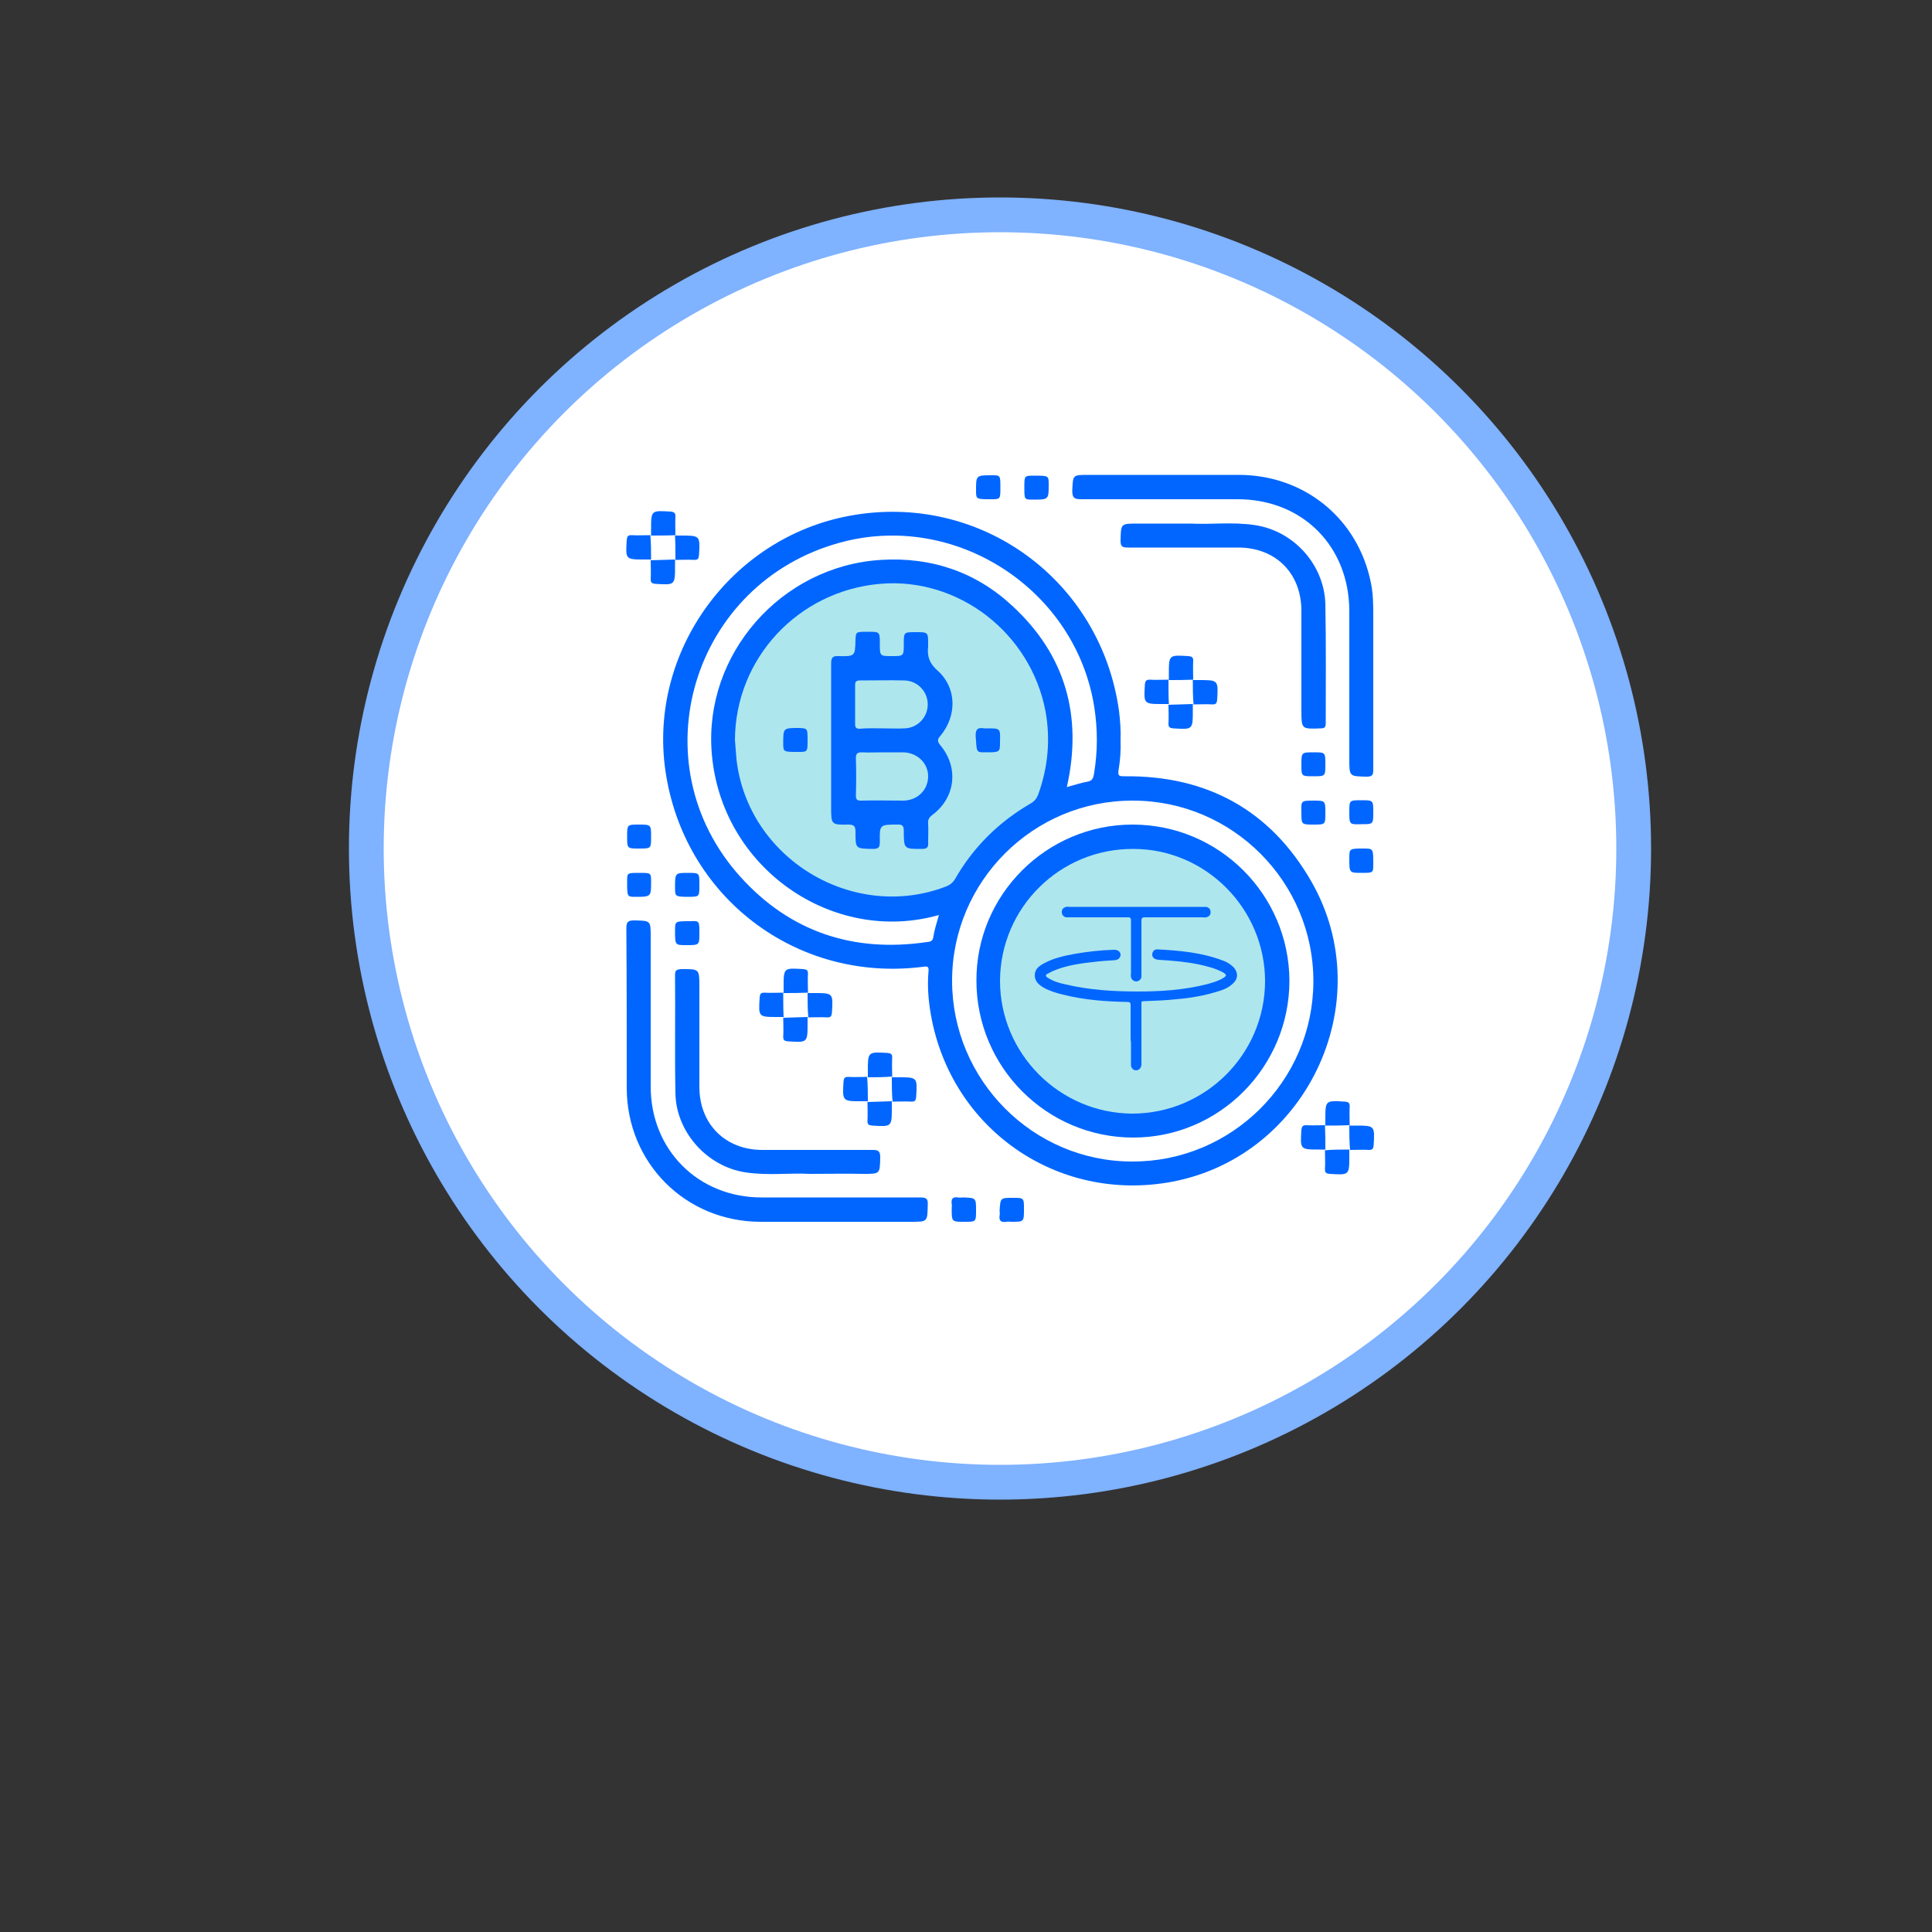 <?xml version="1.0" encoding="utf-8"?>
<!-- Generator: Adobe Illustrator 21.0.2, SVG Export Plug-In . SVG Version: 6.00 Build 0)  -->
<svg version="1.1" id="Layer_1" xmlns="http://www.w3.org/2000/svg" xmlns:xlink="http://www.w3.org/1999/xlink" x="0px" y="0px"
	 width="500px" height="500px" viewBox="0 0 500 500" style="enable-background:new 0 0 500 500;" xml:space="preserve">
<rect x="0" y="0" width="500" height="500" fill="#333333" stroke="none"/>
<style type="text/css">
	.st0{fill:#FFFFFF;stroke:#7FB2FF;stroke-width:9;stroke-miterlimit:10;}
	.st1{fill:#ADE6ED;}
	.st2{fill:#0066FF;}
</style>
<circle class="st0" cx="258.8" cy="219.6" r="164"/>
<ellipse class="st1" cx="293.3" cy="253.4" rx="36.8" ry="38.5"/>
<path class="st1" d="M273.8,191.9c0,13.3-8.8,21-17.4,29.3c-7.4,7.2-13.8,15.9-24.6,15.9c-23.2,0-42-20.2-42-45.1s18.8-45.1,42-45.1
	S273.8,167,273.8,191.9z"/>
<g>
	<path class="st2" d="M290,191.6c0.1,2.6-0.1,5.2-0.5,7.6c-0.3,1.7,0.2,1.7,1.6,1.7c21.2-0.2,37.6,8.7,48.2,27.1
		c18.2,31.5-1.5,72.4-37.5,78.1c-29.6,4.7-56.6-15.1-61.1-44.8c-0.5-3.3-0.7-6.6-0.4-9.9c0.1-1.2-0.2-1.4-1.4-1.2
		c-32.8,4.2-62-18.1-66.7-50.8c-4.4-30.7,16.9-60.2,47.6-65.9c33.7-6.3,65.1,16.5,69.8,50.5C289.9,186.5,290.1,189.1,290,191.6z
		 M190.2,191.5c0.1,1.7,0.3,3.4,0.4,5c2.9,25.7,30.2,42.2,54.3,32.9c1-0.4,1.6-0.9,2.2-1.8c4.8-8.4,11.4-14.9,19.7-19.7
		c1-0.6,1.5-1.3,1.9-2.3c2.5-7,3.2-14.1,1.9-21.4c-3.8-20.4-22.6-34.9-42.9-33.1C206.5,153,190.3,170.4,190.2,191.5z M246.4,253.8
		c0,25.7,20.9,46.8,46.6,46.8c25.7,0.1,46.8-20.8,46.9-46.5c0.1-25.8-20.9-46.9-46.7-46.9C267.4,207.1,246.4,228.1,246.4,253.8z
		 M243,236.8c-27.4,7.8-56.4-12.1-58.8-41.9c-2.1-25.4,17.8-48.4,43.8-50c13-0.8,24.6,3.1,34.1,12c13.7,12.7,18.1,28.5,14,46.8
		c1.9-0.5,3.6-1.1,5.3-1.4c1.2-0.2,1.5-0.8,1.7-1.9c1-5.8,1-11.6,0.1-17.4c-4.8-30.5-35.9-50.7-65.7-42.6
		c-38.4,10.4-52.5,57-25.9,86.5c12.9,14.3,29.3,19.7,48.3,16.9c0.7-0.1,1.4-0.1,1.6-1.1C241.8,240.7,242.4,238.9,243,236.8z"/>
	<path class="st2" d="M355.4,177.3c0,7.3,0,14.5,0,21.8c0,1.3-0.1,1.9-1.7,1.9c-4.5-0.1-4.5,0-4.5-4.6c0-12.7,0-25.4,0-38.2
		c0-16.8-12.1-29-28.9-29c-13.5,0-27,0-40.5,0c-1.7,0-2.3-0.3-2.3-2.2c0.2-4.1,0-4.1,4.2-4.1c13,0,26.1,0,39.1,0
		c16.9,0.1,30.7,11.4,34,28c0.6,2.9,0.6,5.8,0.6,8.7C355.4,165.6,355.4,171.4,355.4,177.3z"/>
	<path class="st2" d="M216.4,316.2c-6.6,0-13.1,0-19.7,0c-19.3-0.1-34.4-15.2-34.5-34.5c0-13.8,0-27.6-0.1-41.5c0-1.7,0.5-2,2.1-2
		c4.2,0.1,4.2,0,4.2,4.3c0,12.9,0,25.8,0,38.7c0,16.4,12.3,28.7,28.7,28.7c13.7,0,27.4,0,41.1,0c1.5,0,2,0.3,1.9,1.9
		c-0.1,4.4,0,4.4-4.3,4.4C229.4,316.2,222.9,316.2,216.4,316.2z"/>
	<path class="st2" d="M308.2,135.5c4.8,0.3,10.7-0.5,16.6,0.4c10,1.5,17.9,10.2,18.2,20.4c0.2,10.3,0.1,20.6,0.1,30.9
		c0,1-0.3,1.3-1.3,1.3c-5,0.2-5,0.2-5-4.7c0-8.6,0-17.1,0-25.7c0-9.7-6.6-16.4-16.4-16.4c-9.5,0-19.1,0-28.6,0
		c-1.5,0-1.8-0.4-1.8-1.8c0.1-4.4,0-4.4,4.4-4.4C298.6,135.5,302.8,135.5,308.2,135.5z"/>
	<path class="st2" d="M209.5,303.8c-4.8-0.3-10.8,0.5-16.6-0.4c-9.9-1.5-17.9-10.4-18.1-20.4c-0.2-10.2,0-20.5-0.1-30.7
		c0-1.3,0.5-1.4,1.6-1.5c4.7,0,4.7-0.1,4.7,4.6c0,8.6,0,17.3,0,25.9c0,9.6,6.7,16.3,16.3,16.3c9.5,0,19.1,0,28.6,0
		c1.5,0,1.9,0.4,1.9,1.9c-0.1,4.3,0,4.3-4.3,4.3C219.1,303.7,214.8,303.8,209.5,303.8z"/>
	<path class="st2" d="M174.7,138.6c0.5,0,1,0,1.5,0c5,0,5,0,4.7,5.1c-0.1,0.9-0.3,1.2-1.2,1.2c-1.7-0.1-3.4,0-5,0l0.1,0.1
		C174.8,142.8,174.8,140.7,174.7,138.6C174.8,138.6,174.7,138.6,174.7,138.6z"/>
	<path class="st2" d="M174.7,144.8c0,0.5,0,1,0,1.6c0,5.1,0,5-5.1,4.7c-0.9-0.1-1.2-0.3-1.2-1.2c0.1-1.7,0-3.4,0-5l-0.1,0.1
		C170.6,144.9,172.7,144.9,174.7,144.8L174.7,144.8z"/>
	<path class="st2" d="M302.5,176c0-0.5,0-1,0-1.5c0-5.1,0-5,5.1-4.7c0.9,0.1,1.2,0.3,1.2,1.2c-0.1,1.7,0,3.4,0,5l0.1-0.1
		C306.6,176,304.5,176,302.5,176L302.5,176z"/>
	<path class="st2" d="M302.5,182.2c-0.5,0-1,0-1.5,0c-5.1,0-5,0-4.7-5.1c0.1-0.9,0.4-1.2,1.2-1.2c1.7,0.1,3.4,0,5,0
		c0,0-0.1-0.1-0.1-0.1C302.4,178.1,302.4,180.2,302.5,182.2L302.5,182.2z"/>
	<path class="st2" d="M308.7,176c0.5,0,1,0,1.6,0c5,0,5,0,4.7,5.1c-0.1,0.9-0.3,1.2-1.2,1.2c-1.7-0.1-3.4,0-5,0l0.1,0.1
		C308.7,180.2,308.7,178.1,308.7,176L308.7,176z"/>
	<path class="st2" d="M308.7,182.2c0,0.5,0,1,0,1.6c0,5.1,0,5-5.1,4.7c-0.9-0.1-1.2-0.3-1.2-1.2c0.1-1.7,0-3.4,0-5
		c0,0-0.1,0.1-0.1,0.1C304.5,182.3,306.6,182.3,308.7,182.2L308.7,182.2z"/>
	<path class="st2" d="M339.9,207.2c3.1,0,3.1,0,3.1,3.2c0,3,0,3-3,3c-3.2,0-3.2,0-3.2-3.1C336.7,207.2,336.7,207.2,339.9,207.2z"/>
	<path class="st2" d="M349.2,210.1c0-3,0-3,3.1-3c3.1,0,3.1,0,3.1,3.1c0,3.1,0,3.1-3,3.1C349.2,213.4,349.2,213.4,349.2,210.1z"/>
	<path class="st2" d="M168.5,216.6c0,3,0,3-3.1,3c-3.1,0-3.1,0-3.1-3.1c0-3.1,0-3.1,3-3.1C168.5,213.4,168.5,213.4,168.5,216.6z"/>
	<path class="st2" d="M340,194.7c3,0,3,0,3,3.1c0,3.1,0,3.1-3.1,3.1c-3.1,0-3.1,0-3.1-3C336.8,194.7,336.8,194.7,340,194.7z"/>
	<path class="st2" d="M352.4,225.9c-3.2,0-3.2,0-3.2-3.7c0-2.6,0-2.6,3.7-2.6c2.5,0,2.5,0,2.5,4
		C355.4,225.9,355.4,225.9,352.4,225.9z"/>
	<path class="st2" d="M165.5,225.9c3,0,3,0,3,2.3c0,3.9,0,3.9-4.1,3.9c-2.1,0-2.1,0-2.1-4.1C162.3,225.9,162.3,225.9,165.5,225.9z"
		/>
	<path class="st2" d="M181,228.9c0,3.1,0,3.1-2.2,3.2c-4.1,0-4.1,0-4.1-2.4c0-3.8,0-3.8,3.4-3.8C181,225.9,181,225.9,181,228.9z"/>
	<path class="st2" d="M258.9,126.2c0,3,0,3-2.5,3c-3.8,0-3.8,0-3.8-2.3c0-3.9,0-3.9,4.1-3.9C258.9,123,258.9,123,258.9,126.2z"/>
	<path class="st2" d="M265.1,126.1c0-3,0-3,2.5-3c3.8,0,3.8,0,3.8,2.3c0,3.9,0,3.9-4.1,3.9C265.1,129.3,265.1,129.3,265.1,126.1z"/>
	<path class="st2" d="M168.5,138.6c0-0.5,0-1,0-1.5c0-5.1,0-5,5.1-4.7c0.9,0.1,1.2,0.4,1.2,1.2c-0.1,1.7,0,3.4,0,5
		c0,0,0.1-0.1,0.1-0.1C172.7,138.6,170.6,138.6,168.5,138.6C168.5,138.6,168.5,138.6,168.5,138.6z"/>
	<path class="st2" d="M181,241.5c0,3.1,0,3.1-3.4,3.1c-2.9,0-2.9,0-2.9-3.8c0-2.4,0-2.4,3.9-2.4C181,238.3,181,238.3,181,241.5z"/>
	<path class="st2" d="M168.5,144.8c-0.5,0-1,0-1.6,0c-5.1,0-5,0-4.7-5.1c0.1-0.9,0.3-1.2,1.2-1.2c1.7,0.1,3.4,0,5,0
		c0,0-0.1-0.1-0.1-0.1C168.5,140.7,168.5,142.8,168.5,144.8L168.5,144.8z"/>
	<path class="st2" d="M202.8,257c0-0.5,0-1,0-1.5c0-5.1,0-5,5.1-4.7c0.9,0.1,1.2,0.3,1.2,1.2c-0.1,1.7,0,3.4,0,5l0.1-0.1
		C206.9,257,204.8,257,202.8,257L202.8,257z"/>
	<path class="st2" d="M202.8,263.2c-0.5,0-1,0-1.5,0c-5.1,0-5,0-4.7-5.1c0.1-0.9,0.3-1.2,1.2-1.2c1.7,0.1,3.4,0,5,0
		c0,0-0.1-0.1-0.1-0.1C202.7,259.1,202.7,261.2,202.8,263.2L202.8,263.2z"/>
	<path class="st2" d="M209,257c0.5,0,1,0,1.6,0c5.1,0,5,0,4.7,5.1c-0.1,0.9-0.3,1.2-1.2,1.2c-1.7-0.1-3.4,0-5,0l0.1,0.1
		C209,261.2,209,259.1,209,257L209,257z"/>
	<path class="st2" d="M209,263.2c0,0.5,0,1,0,1.6c0,5.1,0,5-5.1,4.7c-0.9-0.1-1.2-0.3-1.2-1.2c0.1-1.7,0-3.4,0-5
		c0,0-0.1,0.1-0.1,0.1C204.8,263.3,206.9,263.3,209,263.2L209,263.2z"/>
	<path class="st2" d="M224.6,278.8c0-0.5,0-1,0-1.6c0-5,0-5,5.1-4.7c0.9,0.1,1.2,0.3,1.2,1.2c-0.1,1.7,0,3.4,0,5
		c0,0,0.1-0.1,0.1-0.1C228.7,278.8,226.6,278.8,224.6,278.8L224.6,278.8z"/>
	<path class="st2" d="M224.6,285c-0.5,0-1,0-1.6,0c-5,0-5,0-4.7-5.1c0.1-0.9,0.3-1.2,1.2-1.2c1.7,0.1,3.4,0,5,0c0,0-0.1-0.1-0.1-0.1
		C224.6,280.9,224.6,283,224.6,285L224.6,285z"/>
	<path class="st2" d="M230.8,278.8c0.5,0,1,0,1.6,0c5.1,0,5,0,4.7,5.1c-0.1,0.9-0.3,1.2-1.2,1.2c-1.7-0.1-3.4,0-5,0
		c0,0,0.1,0.1,0.1,0.1C230.8,283,230.8,280.9,230.8,278.8C230.8,278.8,230.8,278.8,230.8,278.8z"/>
	<path class="st2" d="M230.8,285c0,0.5,0,1,0,1.6c0,5.1,0,5-5.1,4.7c-0.9-0.1-1.2-0.3-1.2-1.2c0.1-1.7,0-3.4,0-5
		c0,0-0.1,0.1-0.1,0.1C226.6,285.1,228.7,285.1,230.8,285L230.8,285z"/>
	<path class="st2" d="M343,291.3c0-0.5,0-1,0-1.5c0-5.1,0-5,5.1-4.7c0.9,0.1,1.2,0.3,1.2,1.2c-0.1,1.7,0,3.4,0,5l0.1-0.1
		C347.1,291.3,345,291.3,343,291.3L343,291.3z"/>
	<path class="st2" d="M343,297.5c-0.5,0-1,0-1.5,0c-5.1,0-5,0-4.7-5.1c0.1-0.9,0.4-1.2,1.2-1.2c1.7,0.1,3.4,0,5,0
		c0,0-0.1-0.1-0.1-0.1C343,293.4,343,295.4,343,297.5C343,297.5,343,297.5,343,297.5z"/>
	<path class="st2" d="M349.2,291.3c0.5,0,1,0,1.6,0c5,0,5,0,4.7,5.1c-0.1,0.9-0.3,1.2-1.2,1.2c-1.7-0.1-3.4,0-5,0l0.1,0.1
		C349.2,295.4,349.2,293.4,349.2,291.3C349.2,291.3,349.2,291.3,349.2,291.3z"/>
	<path class="st2" d="M349.2,297.5c0,0.5,0,1,0,1.6c0,5.1,0,5-5.1,4.7c-0.9-0.1-1.2-0.3-1.2-1.2c0.1-1.7,0-3.4,0-5
		c0,0-0.1,0.1-0.1,0.1C345,297.5,347.1,297.5,349.2,297.5L349.2,297.5z"/>
	<path class="st2" d="M252.6,313.3c0,2.9,0,2.9-3,2.9c-3.3,0-3.3,0-3.3-3.4c0-0.4,0.1-0.8,0-1.2c-0.2-1.4,0.3-1.9,1.7-1.7
		c0.4,0.1,0.8,0,1.2,0C252.6,310,252.6,310,252.6,313.3z"/>
	<path class="st2" d="M262.1,310c2.9,0,2.9,0,2.9,2.9c0,3.3,0,3.3-3.2,3.3c-0.5,0-0.9-0.1-1.4,0c-1.4,0.2-1.9-0.3-1.7-1.7
		c0.1-0.4,0-0.8,0-1.2C258.9,310,258.9,310,262.1,310z"/>
	<path class="st2" d="M224.6,163.5c3.1,0,3.1,0,3.1,3.1c0,3.2,0,3.2,3.1,3.2c3.1,0,3.1,0,3.1-3.2c0-3,0-3,3.1-3c3.2,0,3.2,0,3.2,3.1
		c0,0.2,0,0.4,0,0.6c-0.3,2.5,0.3,4.4,2.5,6.3c4.9,4.4,5,11.6,0.7,16.8c-0.8,0.9-0.9,1.4-0.1,2.4c4.9,5.8,4,13.6-2,18.1
		c-0.8,0.6-1.2,1.2-1.1,2.2c0.1,1.6,0,3.2,0,4.9c0.1,1.2-0.2,1.7-1.6,1.7c-4.6,0-4.7,0.1-4.7-4.6c0-1.3-0.3-1.8-1.7-1.7
		c-4.5,0-4.6,0-4.5,4.5c0,1.5-0.4,1.8-1.9,1.8c-4.4-0.1-4.4,0-4.4-4.4c0-1.4-0.3-1.9-1.8-1.9c-4.5,0.1-4.5,0-4.5-4.5
		c0-12.4,0-24.8,0-37.2c0-1.5,0.4-2,1.9-1.9c4.3,0.1,4.3,0,4.4-4.2C221.5,163.5,221.5,163.5,224.6,163.5z M228.5,188.5
		C228.5,188.5,228.5,188.5,228.5,188.5c1.9,0,3.8,0.1,5.6,0c3.4-0.1,6-2.9,6-6.2c0-3.3-2.6-6.1-6-6.2c-3.8-0.1-7.6,0-11.5,0
		c-0.9,0-1.3,0.2-1.3,1.2c0,3.4,0,6.7,0,10.1c0,0.9,0.3,1.2,1.2,1.2C224.6,188.4,226.6,188.5,228.5,188.5z M228.5,194.7
		c-1.8,0-3.6,0.1-5.4,0c-1.1,0-1.6,0.2-1.6,1.5c0.1,3.2,0.1,6.5,0,9.7c0,1,0.3,1.3,1.3,1.3c3.7-0.1,7.4,0,11.1,0
		c3.6-0.1,6.3-2.8,6.3-6.3c0-3.4-2.8-6.1-6.4-6.2C232,194.7,230.2,194.7,228.5,194.7z"/>
	<path class="st2" d="M209,191.6c0,3,0,3-2.5,3c-3.8,0-3.8,0-3.8-2.3c0-3.9,0-3.9,4.1-3.9C209,188.5,209,188.5,209,191.6z"/>
	<path class="st2" d="M255.6,188.5c3.3,0,3.3,0,3.2,3.5c0,2.7,0,2.7-3.9,2.7c-2.3,0-2.1,0-2.4-4.2
		C252.4,187.5,254.4,188.7,255.6,188.5z"/>
	<path class="st2" d="M293.1,213.4c22.4,0,40.5,18.1,40.6,40.4c0,22.3-18.1,40.6-40.4,40.6c-22.4,0-40.6-18.2-40.6-40.6
		C252.6,231.6,270.8,213.4,293.1,213.4z M293,288.2c18.9,0,34.3-15.3,34.4-34.2c0-18.8-15.3-34.3-34.1-34.3
		c-19-0.1-34.4,15.2-34.5,34.1C258.8,272.7,274.2,288.1,293,288.2z"/>
</g>
<g>
	<path class="st2" d="M292.6,267.8c0-2.6,0-5.2,0-7.7c0-0.6-0.2-0.8-0.8-0.8c-5.6-0.1-11.2-0.5-16.7-1.9c-1.7-0.4-3.4-0.9-5-1.8
		c-1.2-0.7-2.3-1.6-2.3-3.2c0-1.6,1.1-2.4,2.4-3.1c2.4-1.3,5-1.9,7.7-2.4c3.4-0.6,6.9-1,10.4-1.1c0.5,0,1,0.1,1.4,0.5
		c0.3,0.4,0.4,0.8,0.2,1.3c-0.3,0.6-0.7,0.8-1.4,0.9c-1.7,0.1-3.4,0.2-5,0.4c-3.8,0.4-7.5,0.9-11,2.4c-0.5,0.2-0.9,0.5-1.4,0.7
		c-0.6,0.3-0.5,0.7,0,1c1.4,0.9,2.9,1.4,4.4,1.7c6.2,1.5,12.6,1.9,19,1.9c6,0,12-0.4,17.9-1.9c1.4-0.4,2.9-0.8,4.2-1.6
		c0.9-0.6,0.9-0.8,0-1.4c-2-1.1-4.1-1.6-6.3-2.1c-3.4-0.7-6.9-1-10.4-1.2c-1.1-0.1-1.8-0.6-1.7-1.5c0.1-0.7,0.5-1.2,1.3-1.2
		c5.8,0.3,11.5,0.8,17,2.9c0.9,0.3,1.7,0.8,2.4,1.4c1.6,1.4,1.7,3.3,0,4.7c-1.1,1-2.4,1.5-3.8,1.9c-3.5,1.1-7.1,1.7-10.7,2
		c-2.8,0.3-5.6,0.4-8.4,0.5c-0.7,0-0.6,0.3-0.6,0.8c0,5,0,10,0,14.9c0,0.3,0,0.5,0,0.8c-0.1,0.8-0.6,1.4-1.4,1.4
		c-0.7,0-1.3-0.6-1.3-1.4c0-1.9,0-3.9,0-5.8C292.6,269.3,292.6,268.6,292.6,267.8z"/>
	<path class="st2" d="M294.1,234.7c5.7,0,11.5,0,17.2,0c0.3,0,0.6,0,0.9,0c0.7,0.2,1.1,0.6,1.1,1.4c0,0.7-0.4,1.1-1.1,1.3
		c-0.3,0.1-0.6,0-0.9,0c-5,0-10,0-15,0c-0.7,0-0.9,0.2-0.9,0.9c0,4.5,0,9,0,13.6c0,0.3,0,0.6,0,0.9c-0.1,0.7-0.7,1.2-1.4,1.2
		c-0.7-0.1-1.2-0.5-1.3-1.2c-0.1-0.3,0-0.6,0-0.9c0-4.6,0-9.1,0-13.7c0-0.6-0.2-0.8-0.8-0.8c-5,0-10.1,0-15.1,0c-0.3,0-0.6,0-0.9,0
		c-0.7-0.2-1.1-0.6-1.1-1.4c0-0.7,0.4-1.1,1.1-1.3c0.3-0.1,0.6,0,0.9,0C282.5,234.7,288.3,234.7,294.1,234.7z"/>
</g>
</svg>
